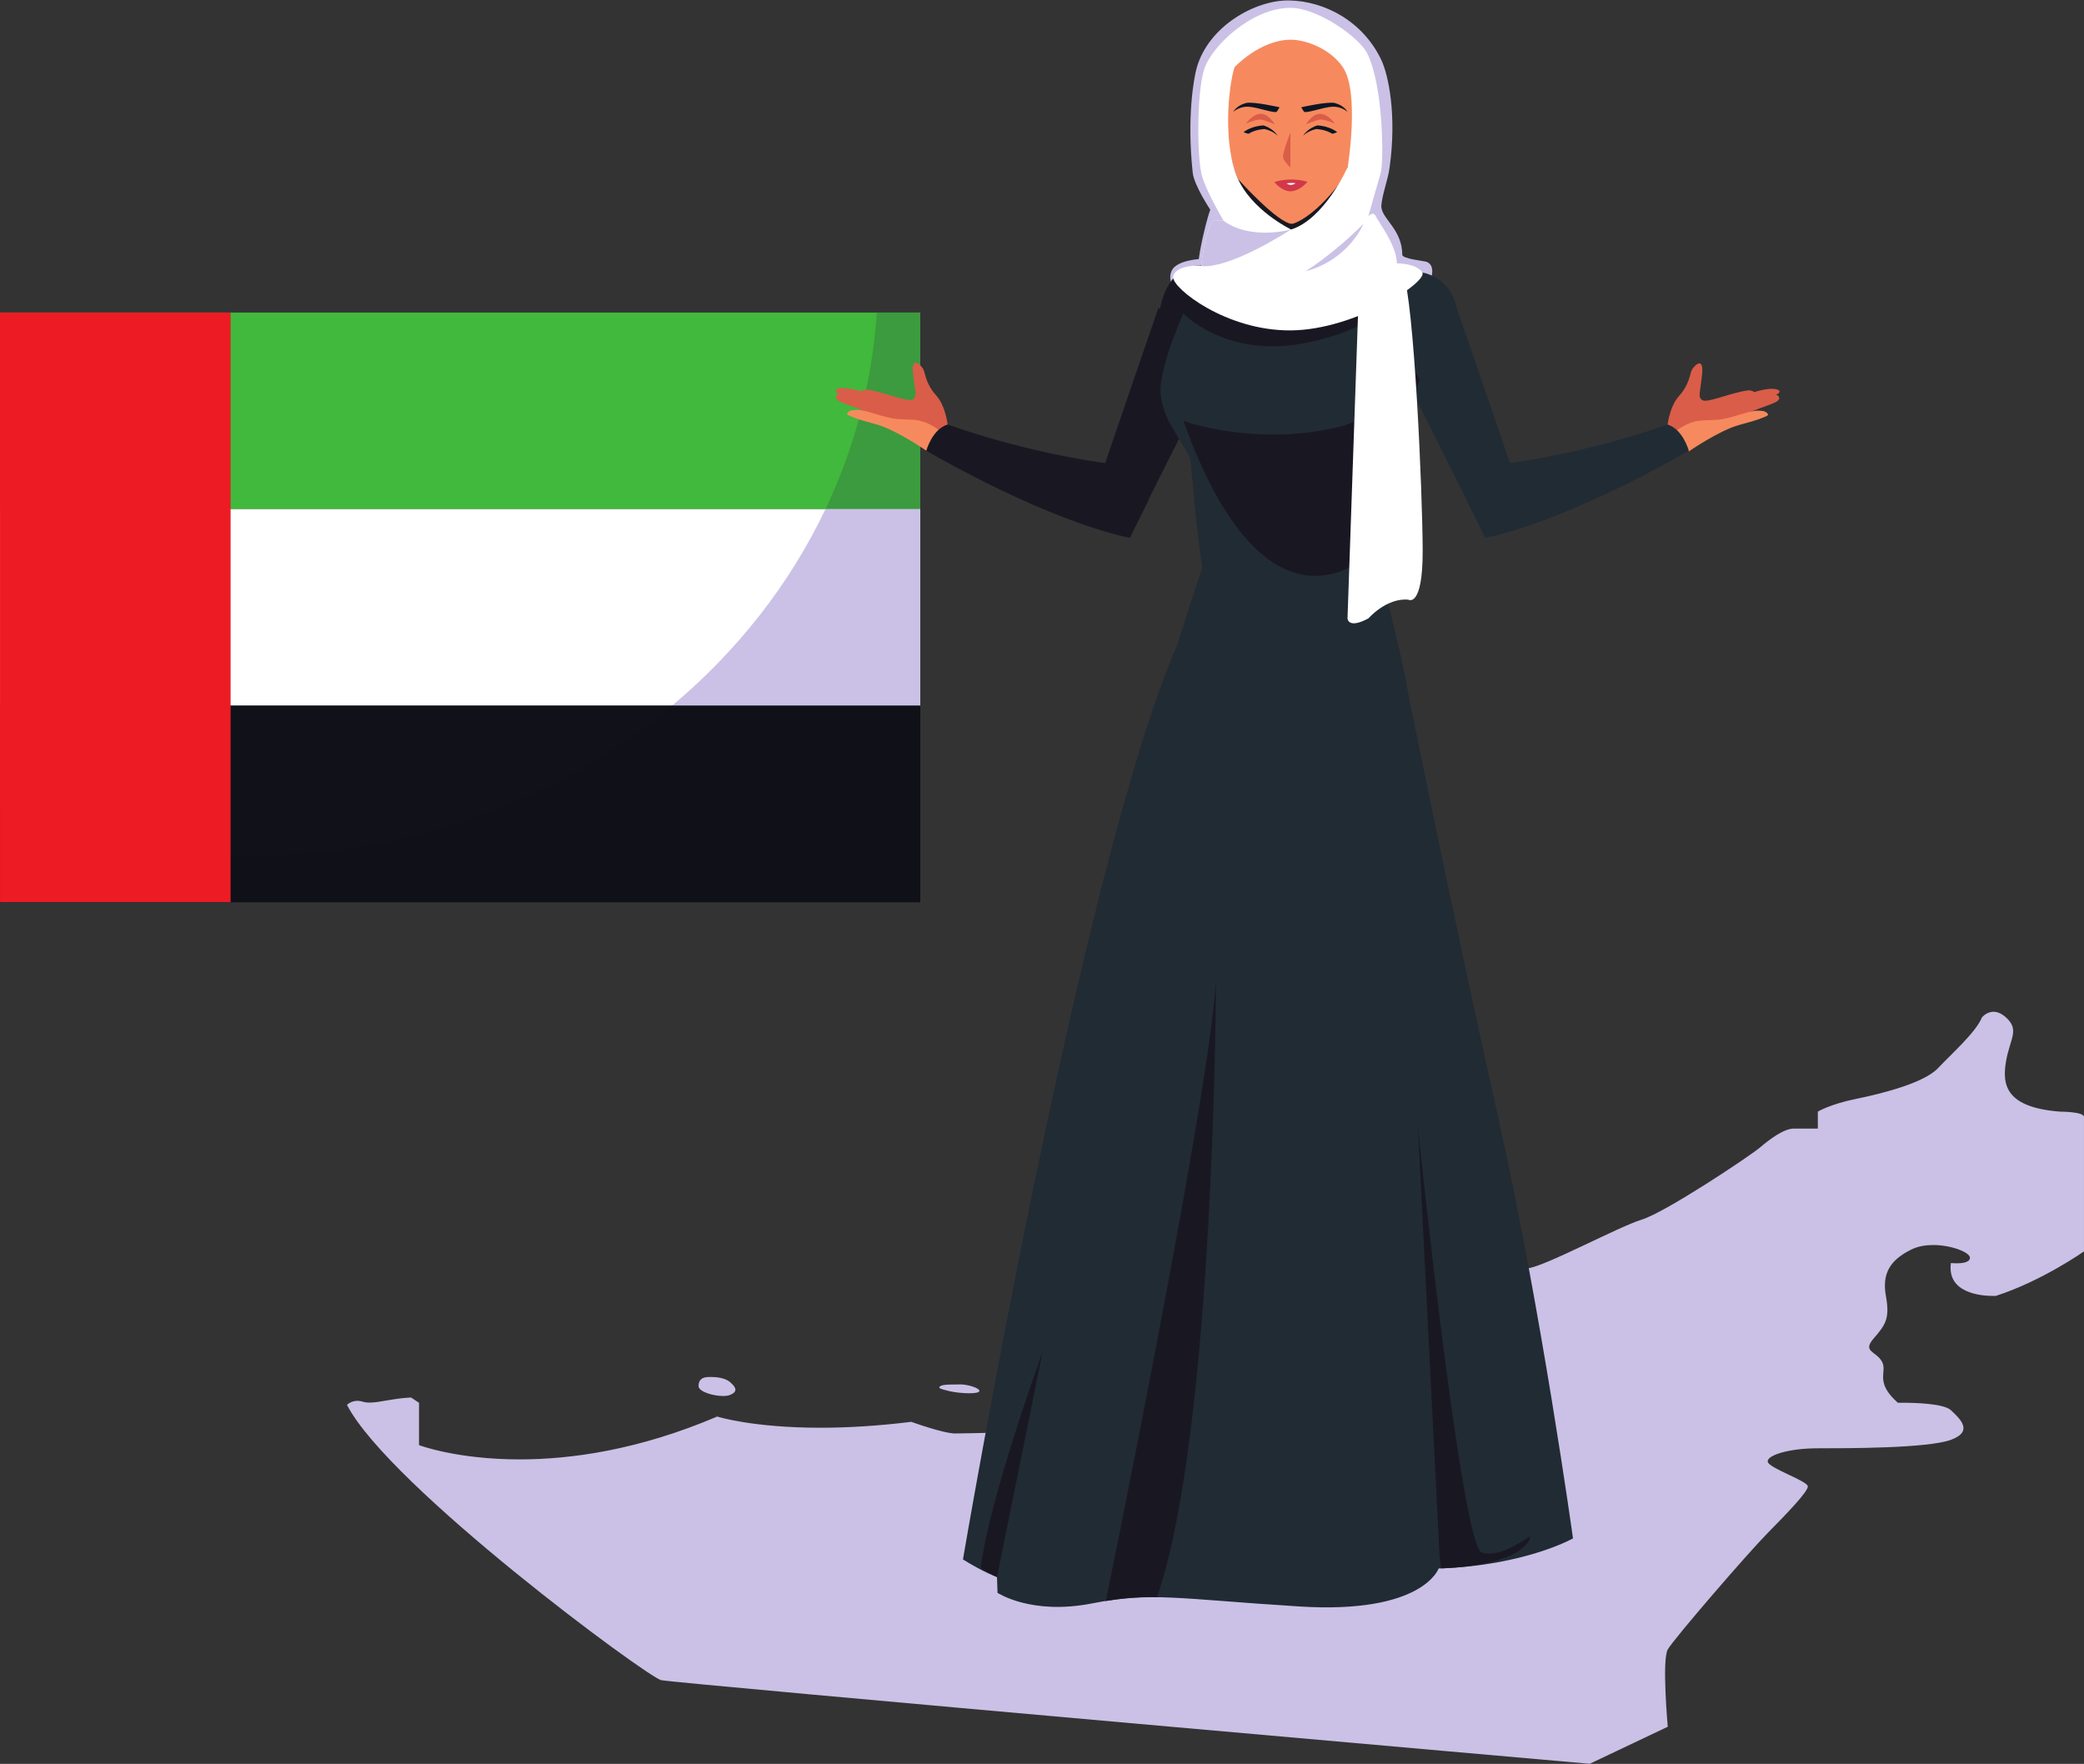 <?xml version="1.0" encoding="UTF-8"?><svg xmlns="http://www.w3.org/2000/svg" xmlns:xlink="http://www.w3.org/1999/xlink" height="1510.8" preserveAspectRatio="xMidYMid meet" version="1.0" viewBox="168.1 305.1 1785.1 1510.8" width="1785.1" zoomAndPan="magnify"><rect x="168.1" y="305.1" width="1785.1" height="1510.8" fill="#333333" stroke="none"/><g><g><path d="M 168.121 741.148 L 956.395 741.148 L 956.395 572.805 L 168.121 572.805 Z M 168.121 741.148" fill="#40b93c"/></g><g><path d="M 168.121 909.5 L 956.395 909.5 L 956.395 741.152 L 168.121 741.152 Z M 168.121 909.5" fill="#fff"/></g><g><path d="M 168.121 1077.84 L 956.395 1077.84 L 956.395 909.496 L 168.121 909.496 Z M 168.121 1077.84" fill="#111219"/></g><g><path d="M 956.395 741.148 L 875.184 741.148 C 899.93 689.09 915.246 632.379 919.168 572.801 L 956.395 572.801 L 956.395 741.148" fill="#3b9b3e"/></g><g><path d="M 956.395 909.5 L 743.77 909.5 C 799.484 862.871 844.555 805.578 875.184 741.148 L 956.395 741.148 L 956.395 909.5" fill="#cbc1e6"/></g><g><path d="M 956.395 1077.84 L 168.121 1077.84 L 168.121 996.711 C 233.902 1023.211 306.523 1037.93 382.891 1037.93 C 521.812 1037.93 648.398 989.309 743.77 909.5 L 956.395 909.5 L 956.395 1077.84" fill="#0f1018"/></g><g><path d="M 365.625 1077.84 L 168.121 1077.84 L 168.121 572.801 L 365.625 572.801 L 365.625 1077.84" fill="#ed1c24"/></g><g><path d="M 1529.809 1815.828 C 1529.809 1815.828 746.438 1746.922 734.441 1744.191 C 722.438 1741.469 501.316 1578.25 465.312 1508.422 C 465.312 1508.422 468.609 1504.941 474.309 1504.941 C 475.738 1504.941 477.312 1505.16 479.027 1505.711 C 480.711 1506.242 482.598 1506.461 484.684 1506.461 C 493.191 1506.461 505.023 1502.812 520.16 1502.082 L 527.02 1506.609 L 527.02 1542.883 C 527.02 1542.883 559.051 1555.109 613.23 1555.109 C 656.945 1555.109 715.074 1547.152 782.434 1518.402 C 782.434 1518.402 812.352 1527.992 870.867 1527.992 C 892.812 1527.992 918.781 1526.641 948.707 1522.93 C 948.707 1522.93 976.137 1532.91 986.414 1532.91 C 996.699 1532.91 1063.559 1531.102 1063.559 1531.102 C 1063.559 1531.102 1078.367 1540.242 1120.559 1540.242 C 1128.086 1540.242 1136.488 1539.949 1145.836 1539.262 C 1207.543 1534.719 1270.969 1517.5 1270.969 1517.5 C 1270.969 1517.5 1258.973 1504.801 1253.832 1502.082 C 1250.703 1500.434 1250.105 1497.773 1253.965 1497.773 C 1256.457 1497.773 1260.805 1498.883 1267.551 1502.082 C 1280.508 1508.25 1289.555 1515.473 1302.844 1515.473 C 1307.121 1515.473 1311.828 1514.723 1317.258 1512.961 C 1339.535 1505.711 1358.383 1483.949 1358.383 1480.312 C 1358.383 1476.691 1377.242 1482.383 1399.531 1465.48 C 1421.809 1448.582 1414.953 1425 1414.953 1425 C 1414.953 1425 1461.242 1393.262 1476.664 1391.453 C 1492.086 1389.633 1553.809 1356.082 1574.371 1349.73 C 1594.934 1343.391 1666.938 1295.32 1675.508 1288.07 C 1684.074 1280.812 1696.082 1271.754 1704.66 1271.754 C 1713.219 1271.754 1725.211 1271.754 1725.211 1271.754 L 1725.211 1257.242 C 1725.211 1257.242 1735.504 1250.902 1757.793 1246.363 C 1780.082 1241.832 1816.066 1232.75 1828.07 1220.062 C 1840.078 1207.371 1860.641 1189.23 1865.781 1176.543 C 1865.781 1176.543 1869.594 1171.703 1875.68 1171.703 C 1878.723 1171.703 1882.344 1172.91 1886.355 1176.543 C 1898.352 1187.414 1889.77 1194.359 1886.355 1214.473 C 1882.93 1234.57 1886.355 1253.621 1932.621 1257.242 C 1932.621 1257.242 1953.195 1257.242 1953.195 1261.781 C 1953.195 1266.312 1953.195 1376.941 1953.195 1376.941 C 1953.195 1376.941 1917.211 1402.332 1877.777 1415.031 C 1877.777 1415.031 1876.816 1415.09 1875.188 1415.09 C 1865.984 1415.09 1835.574 1413.121 1839.203 1386.922 C 1839.203 1386.922 1841.359 1387.152 1844.094 1387.152 C 1848.898 1387.152 1855.5 1386.422 1855.5 1382.383 C 1855.5 1377.852 1839.816 1371.492 1823.973 1371.492 C 1817.598 1371.492 1811.199 1372.52 1805.773 1375.121 C 1786.922 1384.199 1780.082 1396.102 1783.508 1415.09 C 1786.922 1434.07 1783.508 1439.5 1773.215 1451.301 C 1762.934 1463.082 1774.93 1462.18 1780.082 1471.25 C 1785.223 1480.312 1773.215 1488.48 1793.789 1506.609 C 1793.789 1506.609 1795.301 1506.582 1797.766 1506.582 C 1807.676 1506.582 1833.043 1507.16 1839.203 1512.961 C 1846.922 1520.211 1858.926 1531.102 1839.203 1538.352 C 1819.492 1545.602 1750.926 1545.602 1725.211 1545.602 C 1699.496 1545.602 1680.648 1551.949 1682.375 1557.391 C 1684.074 1562.84 1716.645 1573.723 1716.645 1578.25 C 1716.645 1582.789 1699.293 1600.922 1682.242 1618.152 C 1665.227 1635.383 1601.812 1708.832 1596.66 1717.902 C 1591.508 1726.969 1596.66 1784.102 1596.66 1784.102 L 1529.809 1815.828" fill="#cbc1e6"/></g><g><path d="M 1294 1501.879 C 1293.039 1501.879 1290.18 1501.121 1282.539 1498 C 1267.551 1491.879 1268.82 1485.301 1268.82 1485.301 C 1268.629 1483.32 1270.422 1482.52 1273.301 1482.52 C 1283.578 1482.52 1307.871 1492.719 1306.539 1495.73 C 1304.828 1499.59 1294.109 1501.172 1294.109 1501.172 C 1294.109 1501.172 1294.93 1501.879 1294 1501.879" fill="#cbc1e6"/></g><g><path d="M 1235.102 1517.121 C 1234 1517.121 1232.82 1517.102 1231.551 1517.039 C 1216.129 1516.359 1218.691 1508.871 1242.691 1507.738 C 1242.691 1507.738 1243.059 1507.719 1243.641 1507.719 C 1245.84 1507.719 1250.988 1508 1249.98 1510.691 C 1248.801 1513.809 1247.25 1517.121 1235.102 1517.121" fill="#cbc1e6"/></g><g><path d="M 1140.219 1525.129 C 1135.281 1525.129 1130.75 1524.531 1127.84 1523.699 C 1120.98 1521.738 1124.84 1519.762 1123.551 1519.762 C 1122.77 1519.762 1116.84 1521.078 1111.5 1521.078 C 1108.012 1521.078 1104.77 1520.512 1103.41 1518.629 C 1099.98 1513.871 1117.121 1511.148 1124.84 1506.609 C 1130.828 1503.102 1143.52 1501.488 1151.711 1501.488 C 1154.07 1501.488 1156.059 1501.621 1157.41 1501.879 C 1163.398 1503.039 1175.398 1505.93 1188.262 1508.871 C 1201.121 1511.828 1211.84 1519.078 1201.539 1522.25 C 1198.18 1523.289 1195.461 1523.699 1193.078 1523.699 C 1188.18 1523.699 1184.73 1521.969 1180.121 1520.441 C 1173.262 1518.172 1165.98 1517.129 1165.98 1517.129 C 1165.98 1517.129 1166.352 1516.879 1166.32 1516.879 C 1166.262 1516.879 1165.121 1517.531 1159.559 1520.898 C 1154.371 1524.031 1146.922 1525.129 1140.219 1525.129" fill="#cbc1e6"/></g><g><path d="M 998.301 1498.461 C 992.918 1498.461 986.133 1497.762 981.277 1496.641 C 972.133 1494.52 972.707 1493.762 972.707 1493.762 C 972.707 1490.289 983.559 1491.199 989.852 1490.891 C 990.121 1490.879 990.406 1490.871 990.695 1490.871 C 997.09 1490.871 1007.531 1494.031 1006.988 1496.641 C 1006.719 1497.91 1003.059 1498.461 998.301 1498.461" fill="#cbc1e6"/></g><g><path d="M 787.5 1500.801 C 778.879 1500.801 766.434 1497.121 766.434 1492.238 C 766.434 1486.379 770.285 1484.531 775.324 1484.531 C 775.602 1484.531 775.879 1484.531 776.156 1484.539 C 776.156 1484.539 776.605 1484.52 777.363 1484.52 C 780.449 1484.52 788.711 1484.898 793.293 1488.781 C 799.008 1493.609 800.148 1497.238 793.293 1499.961 C 791.844 1500.539 789.809 1500.801 787.5 1500.801" fill="#cbc1e6"/></g><g><path d="M 1189.754 453.023 C 1190.934 463.957 1204.801 484.723 1204.801 484.723 C 1202.496 490.441 1196.621 513.551 1194.949 527.039 C 1194.949 527.039 1175.941 528.129 1171.785 536.879 C 1161.441 558.629 1215.824 588.969 1276.609 588.969 C 1290.586 588.969 1371.066 564.102 1380.867 559.039 C 1393.984 552.285 1400.484 531.766 1389.07 529.102 C 1386.641 528.543 1369.227 526.613 1369.238 523.293 C 1369.25 500.832 1350.336 491.914 1351.336 480.879 C 1352.242 470.781 1356.855 459.723 1358.406 448.574 C 1364.648 403.555 1357.434 369.344 1351.215 356.281 C 1335.574 323.465 1302.906 305.93 1272.141 305.484 C 1243.781 305.07 1203.508 327.055 1193.211 363.07 C 1190.746 371.672 1184.605 405.359 1189.754 453.023" fill="#cbc1e6"/></g><g><path d="M 1198.102 791.191 C 1198.102 791.191 1158.34 905.91 1147.68 968.211 C 1147.68 968.211 1285.27 998.512 1384.078 963.16 C 1384.078 963.16 1379.969 942.621 1374.441 900.949 C 1369.539 863.98 1341.871 763.969 1341.871 763.969 L 1198.102 791.191" fill="#212b34"/></g><g><path d="M 1596.227 670.992 C 1596.227 670.992 1597.711 653.73 1606.332 644.262 C 1614.961 634.797 1615.594 625.742 1617.07 622.383 C 1618.539 619.004 1627.582 609.336 1626.117 625.109 C 1624.652 640.891 1622.02 645.113 1626.273 647.836 C 1630.523 650.582 1650.738 641.316 1665.68 639.426 C 1665.68 639.426 1668.203 639.219 1670.938 640.891 C 1670.938 640.891 1686.504 635.641 1692.191 639.633 C 1692.191 639.633 1693.48 641.742 1689.465 643.004 C 1689.465 643.004 1694.727 645.32 1690.516 648.68 C 1686.305 652.047 1655.344 660.242 1644.312 669.297 C 1633.27 678.363 1605.293 681.305 1604.648 681.512 C 1604.012 681.723 1596.227 670.992 1596.227 670.992" fill="#da5d49"/></g><g><path d="M 1602.133 675.688 C 1602.133 675.688 1612.223 666.156 1625.414 665.316 C 1638.598 664.469 1639.516 665.66 1653.27 661.73 C 1667.008 657.801 1670.461 655.898 1679.148 657.305 C 1679.148 657.305 1685.258 659.898 1681.051 661.586 C 1676.84 663.27 1675.766 664.336 1658.281 668.969 C 1640.832 673.598 1614.672 691.773 1614.672 691.773 L 1602.133 676.465" fill="#f68a5e"/></g><g><path d="M 1406.578 572.82 L 1415.922 568.922 C 1415.922 568.922 1441.328 642.578 1467.09 718.039 C 1467.09 718.039 1457.461 749.289 1430.09 744.469 L 1350.949 586.781 L 1406.578 572.82" fill="#212b34"/></g><g><path d="M 1450.961 703.191 C 1433.621 705.352 1424.238 733.328 1424.238 733.328 L 1440.25 765.73 C 1440.25 765.73 1501.531 755.828 1614.68 691.148 C 1614.68 691.148 1609.711 672.621 1596.301 668.672 C 1596.301 668.672 1530.699 693.27 1450.961 703.191" fill="#212b34"/></g><g><path d="M 980.012 670.371 C 980.012 670.371 978.535 653.109 969.91 643.641 C 961.277 634.172 960.645 625.121 959.172 621.75 C 957.699 618.379 948.648 608.711 950.125 624.488 C 951.598 640.27 954.223 644.488 949.965 647.211 C 945.707 649.949 925.504 640.699 910.559 638.801 C 910.559 638.801 908.035 638.59 905.297 640.27 C 905.297 640.27 889.727 635.012 884.047 639.012 C 884.047 639.012 882.77 641.109 886.773 642.379 C 886.773 642.379 881.516 644.691 885.73 648.059 C 889.938 651.422 920.887 659.609 931.93 668.672 C 942.969 677.73 970.957 680.68 971.594 680.891 C 972.223 681.102 980.012 670.371 980.012 670.371" fill="#da5d49"/></g><g><path d="M 974.113 675.07 C 974.113 675.07 964.016 665.52 950.828 664.691 C 937.637 663.84 936.723 665.039 922.973 661.109 C 909.227 657.18 905.789 655.27 897.094 656.68 C 897.094 656.68 890.988 659.281 895.199 660.961 C 899.406 662.641 900.48 663.711 917.945 668.34 C 935.418 672.969 961.559 691.148 961.559 691.148 L 974.113 675.84" fill="#f68a5e"/></g><g><path d="M 1169.672 572.82 L 1160.32 568.922 C 1160.32 568.922 1134.91 642.578 1109.148 718.039 C 1109.148 718.039 1118.781 749.289 1146.148 744.469 L 1225.289 586.781 L 1169.672 572.82" fill="#191822"/></g><g><path d="M 1125.281 703.191 C 1142.621 705.352 1152 733.328 1152 733.328 L 1135.988 765.73 C 1135.988 765.73 1074.711 755.828 961.559 691.148 C 961.559 691.148 966.527 672.621 979.938 668.672 C 979.938 668.672 1045.539 693.27 1125.281 703.191" fill="#191822"/></g><g><path d="M 1189.07 533.031 C 1189.07 533.031 1156.879 538.359 1160.141 598.66 C 1162.238 637.59 1209.539 613.82 1218.238 603.512 C 1226.949 593.199 1236.148 525.391 1189.07 533.031" fill="#191822"/></g><g><path d="M 1385.809 538.398 C 1385.809 538.398 1425.301 543.059 1415.762 598.379 C 1409.141 636.789 1372.199 620.621 1362.66 611.078 C 1353.121 601.539 1338.25 534.738 1385.809 538.398" fill="#212b34"/></g><g><path d="M 1195.422 538.262 C 1195.422 538.262 1187.23 559.02 1172.98 595.219 C 1172.98 595.219 1160.82 626.719 1162.309 642.359 C 1164.551 665.988 1178.578 678.281 1187.852 698.488 C 1187.852 698.488 1193.891 770.148 1198.102 791.191 C 1202.309 812.23 1299.59 815.32 1339.148 780.809 L 1352.699 696.801 C 1352.699 696.801 1392.398 620.191 1391.559 605.879 C 1390.719 591.578 1371.359 580.629 1371.359 580.629 L 1386.371 538.262 L 1195.422 538.262" fill="#212b34"/></g><g><path d="M 1181.801 665.648 C 1181.801 665.648 1245.051 688.789 1318.691 669.852 C 1318.691 669.852 1361.68 656.809 1377.25 617.672 L 1384.078 630.512 L 1359.621 696.379 L 1339.148 780.809 C 1339.148 780.809 1253.191 864.738 1181.801 665.648" fill="#191822"/></g><g><path d="M 1216.195 441.531 L 1246.285 501.023 C 1246.285 501.023 1277.656 513.02 1278.285 513.227 C 1278.91 513.434 1309.855 494.496 1310.27 493.863 C 1310.695 493.23 1325 474.211 1326.898 469.723 C 1328.793 465.246 1333.207 445.676 1332.16 443.781 C 1331.113 441.887 1323.457 433.68 1322.34 433.461 C 1321.219 433.254 1216.195 441.531 1216.195 441.531" fill="#191822"/></g><g><path d="M 1228.812 458.715 C 1228.812 458.715 1262.98 496.816 1274.906 496.816 C 1276.809 496.816 1296.434 489.809 1320.004 455.871 C 1320.004 455.871 1331.23 426.875 1328.988 384.789 C 1326.75 342.699 1290.824 331.738 1273.426 331.738 C 1258.828 331.738 1217.574 341.008 1217.586 385.621 C 1217.586 439.504 1228.812 458.715 1228.812 458.715" fill="#f68a5e"/></g><g><path d="M 1273.438 418.453 L 1273.438 448.48 C 1273.438 448.48 1268.035 443.852 1267.188 440.066 C 1266.363 436.273 1273.438 418.453 1273.438 418.453" fill="#da5d49"/></g><g><path d="M 1259.664 461.082 C 1259.664 461.082 1272.234 456.238 1288.012 460.816 C 1288.012 460.816 1281.605 468.949 1273.438 468.949 C 1265.855 468.961 1259.664 461.082 1259.664 461.082" fill="#d2384b"/></g><g><path d="M 1270.211 462.211 C 1270.211 462.211 1273.988 461.355 1277.91 462.121 C 1277.91 462.121 1275.609 463.535 1273.672 463.477 C 1271.727 463.414 1270.211 462.211 1270.211 462.211" fill="#fff"/></g><g><path d="M 1286.68 411.719 C 1286.68 411.719 1295.523 407.719 1299.246 407.508 C 1302.973 407.297 1311.508 410.988 1311.508 410.988 C 1311.508 410.988 1306.105 402.875 1299.109 402.59 C 1292.094 402.316 1286.68 411.719 1286.68 411.719" fill="#da5d49"/></g><g><path d="M 1284.309 421.441 C 1284.309 421.441 1287.562 417.531 1295.426 415.641 C 1295.426 415.641 1302.852 415.664 1309.324 419.68 C 1309.324 419.68 1312.008 419.145 1313.496 418.23 C 1313.496 418.23 1306.984 412.969 1296.422 412.539 C 1296.422 412.539 1287.98 415.074 1284.309 421.441" fill="#0d1624"/></g><g><path d="M 1282.742 396.973 C 1282.742 396.973 1283.719 398.949 1285.121 400.773 C 1286.535 402.59 1301.562 396.848 1309.43 396.496 C 1317.273 396.145 1322.336 400.922 1322.336 400.922 C 1322.336 400.922 1319.703 395.496 1311.5 393.344 C 1305.609 391.805 1282.742 396.973 1282.742 396.973" fill="#0d1624"/></g><g><path d="M 1260.168 411.719 C 1260.168 411.719 1251.328 407.719 1247.602 407.508 C 1243.898 407.297 1235.344 410.988 1235.344 410.988 C 1235.344 410.988 1240.746 402.875 1247.75 402.59 C 1254.766 402.316 1260.168 411.719 1260.168 411.719" fill="#da5d49"/></g><g><path d="M 1262.527 421.441 C 1262.527 421.441 1259.277 417.531 1251.41 415.641 C 1251.41 415.641 1243.984 415.664 1237.516 419.68 C 1237.516 419.68 1234.828 419.145 1233.34 418.23 C 1233.34 418.23 1239.863 412.969 1250.426 412.539 C 1250.426 412.539 1258.867 415.074 1262.527 421.441" fill="#0d1624"/></g><g><path d="M 1264.105 396.973 C 1264.105 396.973 1263.129 398.949 1261.715 400.773 C 1260.316 402.59 1245.262 396.848 1237.418 396.496 C 1229.555 396.145 1224.512 400.922 1224.512 400.922 C 1224.512 400.922 1227.133 395.496 1235.34 393.344 C 1241.242 391.805 1264.105 396.973 1264.105 396.973" fill="#0d1624"/></g><g><path d="M 1177.32 544.012 C 1177.32 544.012 1228.121 585.48 1285.719 578.109 C 1343.32 570.73 1374.441 552.012 1374.441 552.012 C 1374.441 552.012 1349.852 588.629 1279.852 599.988 C 1209.859 611.359 1165.238 565.02 1169.75 552.012 C 1174.25 539 1177.32 544.012 1177.32 544.012" fill="#191822"/></g><g><path d="M 1332.309 546.828 L 1322.34 834.73 C 1322.34 834.73 1322.621 844.289 1340.301 834.73 C 1340.301 834.73 1355.551 817.059 1374.441 818.73 C 1374.441 818.73 1386.84 826.309 1386.73 776.648 C 1386.602 726.98 1379.441 562.699 1369.762 538.262 C 1360.078 513.809 1332.309 546.828 1332.309 546.828" fill="#fff"/></g><g><path d="M 1322.465 448.082 C 1322.043 449.559 1302.23 492.828 1274.055 501.668 C 1274.055 501.668 1239.539 485.109 1227.758 456.555 C 1215.984 428.004 1219.84 381.707 1225.48 362.77 C 1225.48 362.77 1247.113 339.316 1273.477 339.117 C 1287.27 339.004 1308.516 347.48 1318.688 363.184 C 1332.57 384.648 1322.887 446.605 1322.465 448.082 Z M 1386.363 538.258 C 1380.758 530.406 1364.621 530.684 1364.621 530.684 C 1364.621 515.527 1348.629 494.902 1346.531 490.273 C 1344.418 485.641 1340.199 490.273 1340.199 490.273 C 1340.199 490.273 1347.73 463.363 1350.66 453.68 C 1353.625 443.996 1353.117 378.254 1339.09 350.543 C 1332.27 337.094 1296.855 311.82 1273.434 311.82 C 1240.449 311.82 1205.438 344.691 1199.352 365.137 C 1192.996 386.461 1193.398 442.176 1197.883 456.555 C 1202.371 470.938 1216.195 494.203 1216.195 494.203 L 1209.5 493.648 C 1201.637 492.539 1196.93 532.84 1196.93 532.84 C 1194.121 531.719 1173.531 532.93 1172.984 542.48 C 1172.418 552.02 1218.496 588.656 1274.055 588.09 C 1329.617 587.535 1391.973 546.109 1386.363 538.258" fill="#fff"/></g><g><path d="M 1354.172 879.48 L 1370.371 879.48 C 1370.371 879.48 1411.148 1082.922 1451.57 1262.961 C 1488.211 1426.18 1515.488 1622.77 1515.488 1622.77 C 1515.488 1622.77 1474.441 1646.102 1400.398 1648.531 C 1400.398 1648.531 1387.191 1687.711 1281.359 1681.09 C 1175.531 1674.461 1155.121 1668.391 1103.23 1678.512 C 1051.34 1688.648 1022.551 1669.379 1022.551 1669.379 L 1022.109 1655.922 C 1022.109 1655.922 1010.988 1651.988 992.945 1640.789 C 992.945 1640.789 1094.18 1045.828 1176.641 857.148 L 1354.172 879.48" fill="#212b34"/></g><g><path d="M 1478.711 1622.379 C 1478.711 1622.379 1478.621 1621.898 1478.449 1620.969 C 1468.871 1627.738 1450.109 1639.129 1437.41 1634.898 C 1419.738 1629 1382.699 1271.238 1382.699 1271.238 L 1401.211 1638.27 L 1402.461 1648.449 C 1474.512 1645.648 1478.711 1622.379 1478.711 1622.379" fill="#191822"/></g><g><path d="M 1209.691 1144.77 C 1209.691 1144.77 1208.691 1530.359 1159.18 1673.148 C 1159.18 1673.148 1140.711 1672.02 1115.301 1676.359 C 1115.301 1676.359 1204.02 1244.52 1209.691 1144.77" fill="#191822"/></g><g><path d="M 1022.109 1655.922 L 1061.129 1463.172 C 1061.129 1463.172 1015.672 1587.34 1008.102 1648.371 C 1008.102 1648.371 1011.879 1650.891 1022.109 1655.922" fill="#191822"/></g><g><path d="M 1336 496.809 C 1336 496.809 1323.68 527.602 1286.281 537.488 C 1286.281 537.488 1309.691 523.27 1336 496.809" fill="#cbc1e6"/></g><g><path d="M 1216.199 494.199 L 1209.5 493.648 C 1201.641 492.531 1196.93 532.828 1196.93 532.828 C 1196.93 532.828 1215.48 538.43 1274.059 501.66 C 1274.059 501.66 1239.5 511.32 1216.199 494.199" fill="#cbc1e6"/></g></g></svg>